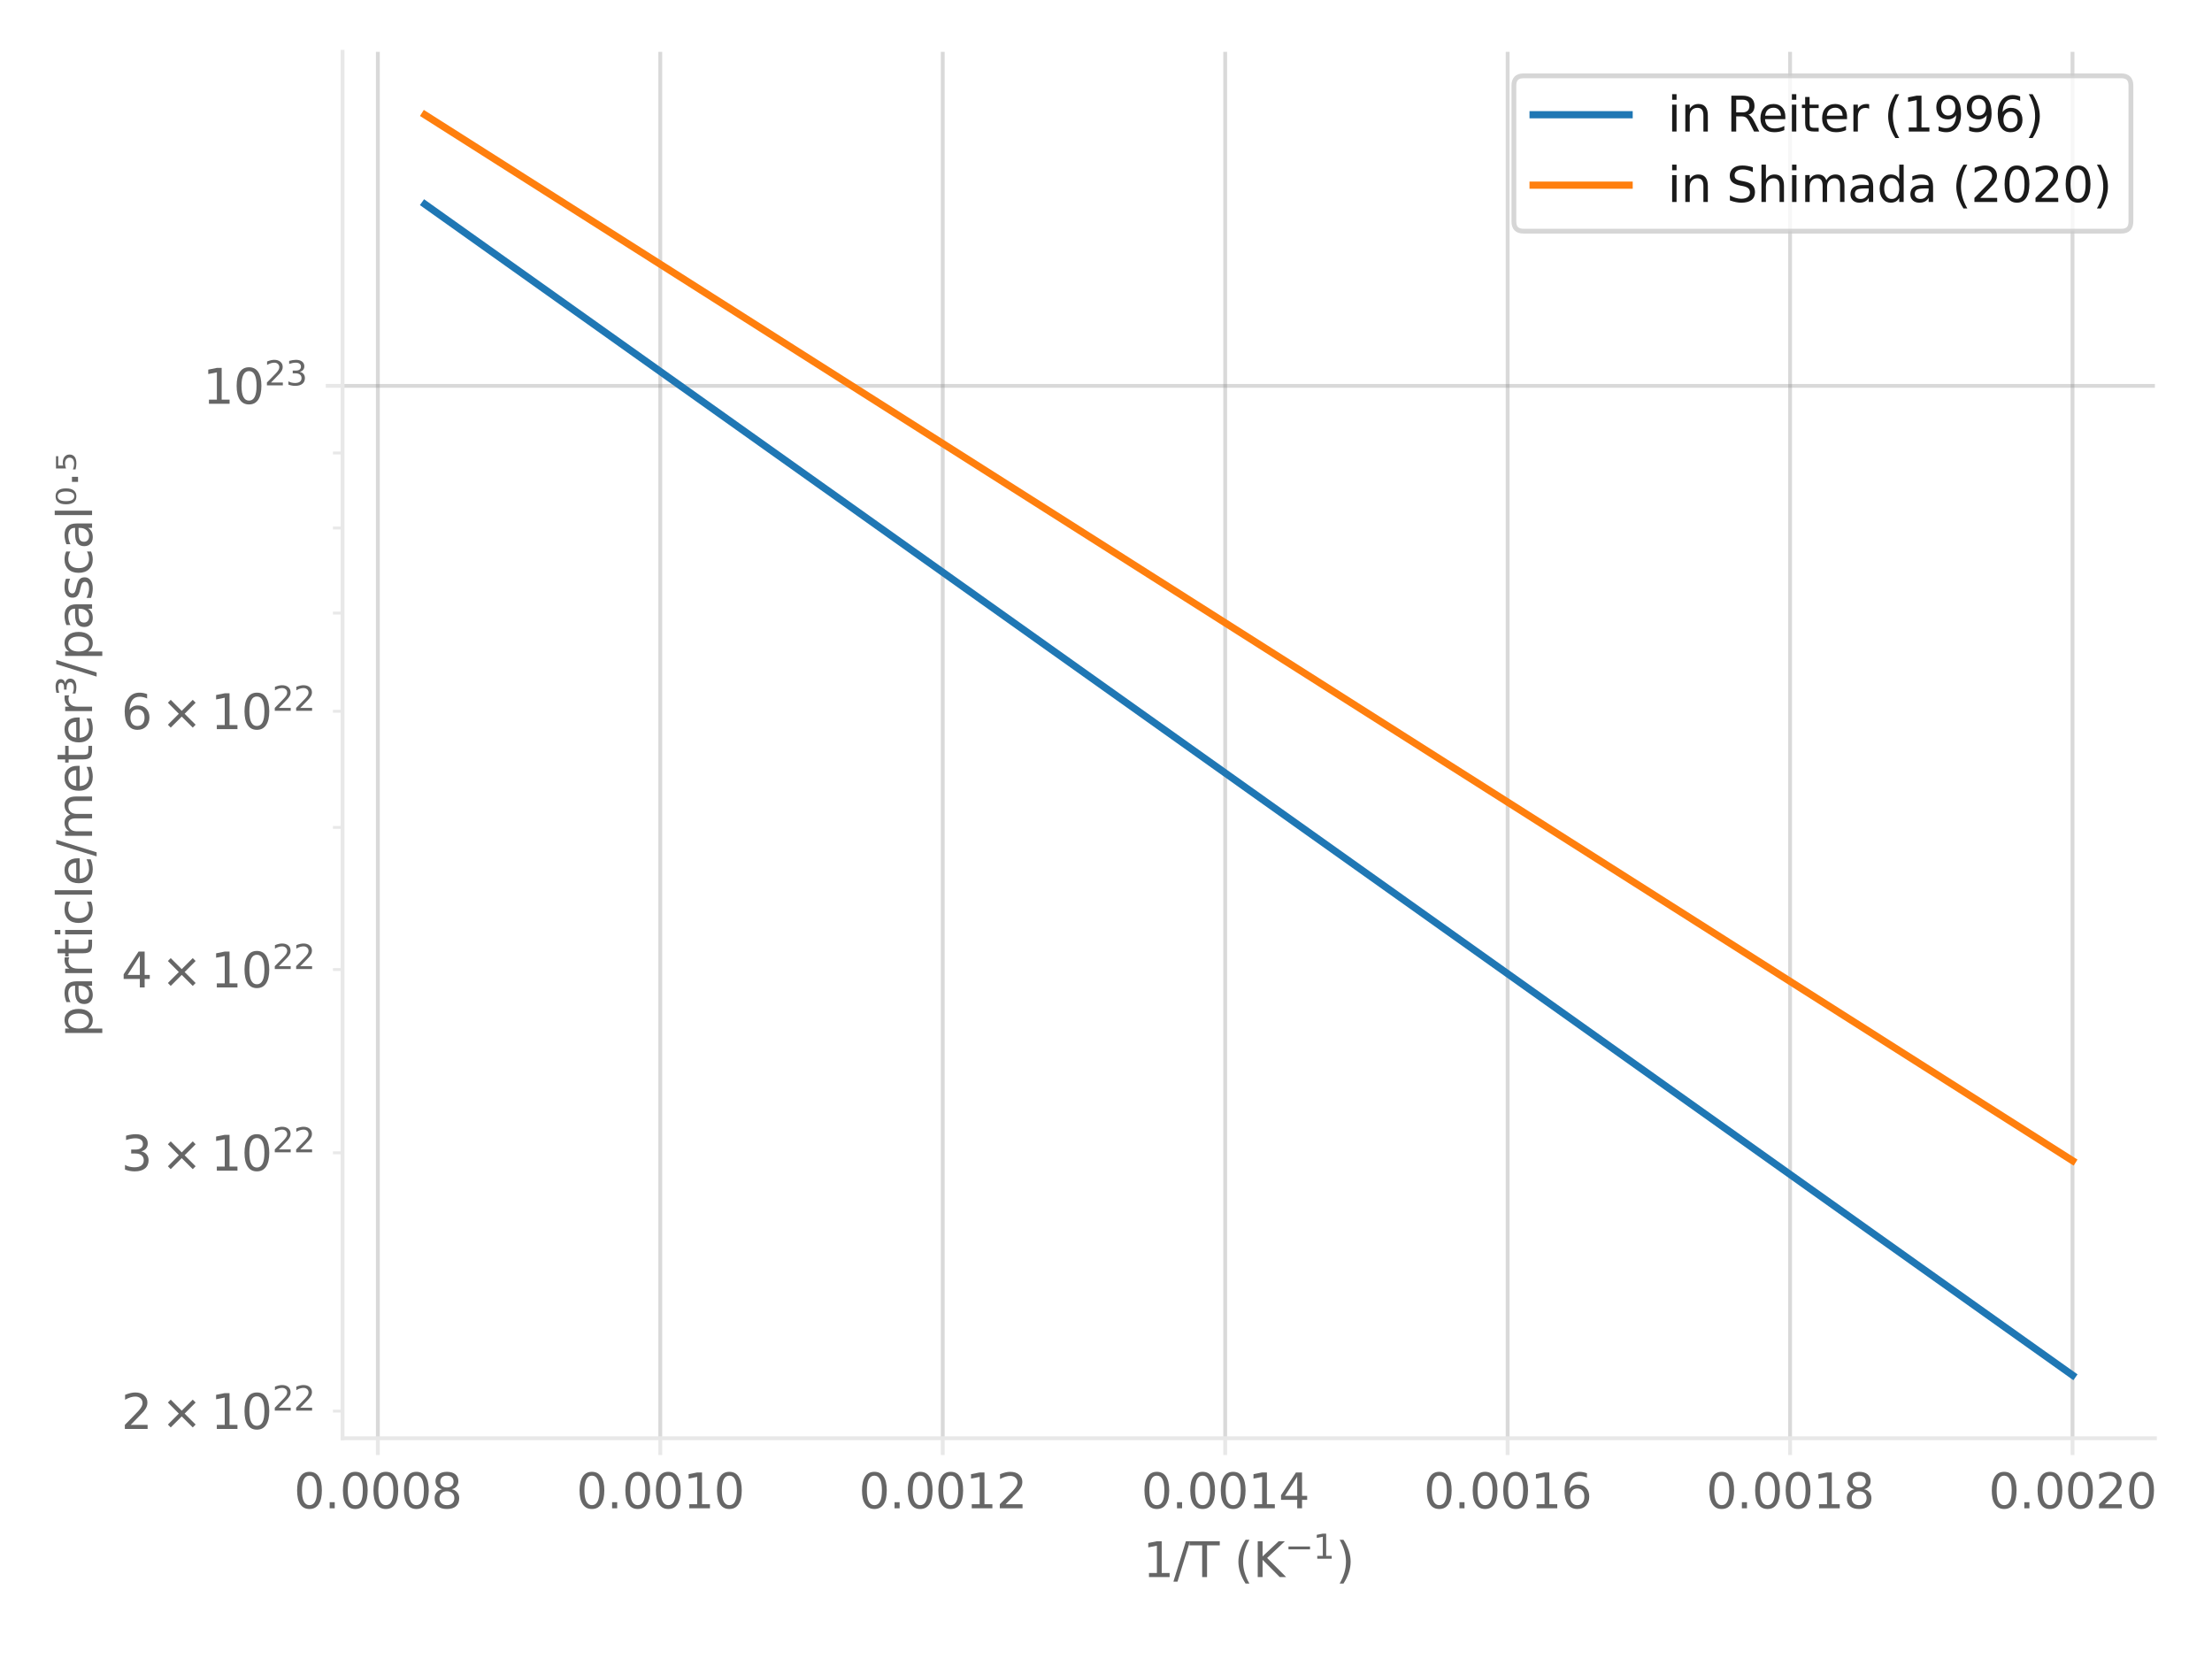 <?xml version="1.0"?>
 <svg xmlns:xlink="http://www.w3.org/1999/xlink" width="460.8" height="345.6" viewBox="0 0 460.8 345.6" xmlns="http://www.w3.org/2000/svg" version="1.1"><defs> <style type="text/css">*{stroke-linejoin: round; stroke-linecap: butt}</style> </defs><defs> <path id="m4decc6a91b" d="M 0 0 L 0 3.5 " style="stroke: #e8e8e8; stroke-width: 0.8"></path> </defs><defs> <path id="DejaVuSans-30" d="M 2034 4250 Q 1547 4250 1301 3770 Q 1056 3291 1056 2328 Q 1056 1369 1301 889 Q 1547 409 2034 409 Q 2525 409 2770 889 Q 3016 1369 3016 2328 Q 3016 3291 2770 3770 Q 2525 4250 2034 4250 z M 2034 4750 Q 2819 4750 3233 4129 Q 3647 3509 3647 2328 Q 3647 1150 3233 529 Q 2819 -91 2034 -91 Q 1250 -91 836 529 Q 422 1150 422 2328 Q 422 3509 836 4129 Q 1250 4750 2034 4750 z " transform="scale(0.016)"></path> <path id="DejaVuSans-2e" d="M 684 794 L 1344 794 L 1344 0 L 684 0 L 684 794 z " transform="scale(0.016)"></path> <path id="DejaVuSans-38" d="M 2034 2216 Q 1584 2216 1326 1975 Q 1069 1734 1069 1313 Q 1069 891 1326 650 Q 1584 409 2034 409 Q 2484 409 2743 651 Q 3003 894 3003 1313 Q 3003 1734 2745 1975 Q 2488 2216 2034 2216 z M 1403 2484 Q 997 2584 770 2862 Q 544 3141 544 3541 Q 544 4100 942 4425 Q 1341 4750 2034 4750 Q 2731 4750 3128 4425 Q 3525 4100 3525 3541 Q 3525 3141 3298 2862 Q 3072 2584 2669 2484 Q 3125 2378 3379 2068 Q 3634 1759 3634 1313 Q 3634 634 3220 271 Q 2806 -91 2034 -91 Q 1263 -91 848 271 Q 434 634 434 1313 Q 434 1759 690 2068 Q 947 2378 1403 2484 z M 1172 3481 Q 1172 3119 1398 2916 Q 1625 2713 2034 2713 Q 2441 2713 2670 2916 Q 2900 3119 2900 3481 Q 2900 3844 2670 4047 Q 2441 4250 2034 4250 Q 1625 4250 1398 4047 Q 1172 3844 1172 3481 z " transform="scale(0.016)"></path> </defs><defs> <path id="DejaVuSans-31" d="M 794 531 L 1825 531 L 1825 4091 L 703 3866 L 703 4441 L 1819 4666 L 2450 4666 L 2450 531 L 3481 531 L 3481 0 L 794 0 L 794 531 z " transform="scale(0.016)"></path> </defs><defs> <path id="DejaVuSans-32" d="M 1228 531 L 3431 531 L 3431 0 L 469 0 L 469 531 Q 828 903 1448 1529 Q 2069 2156 2228 2338 Q 2531 2678 2651 2914 Q 2772 3150 2772 3378 Q 2772 3750 2511 3984 Q 2250 4219 1831 4219 Q 1534 4219 1204 4116 Q 875 4013 500 3803 L 500 4441 Q 881 4594 1212 4672 Q 1544 4750 1819 4750 Q 2544 4750 2975 4387 Q 3406 4025 3406 3419 Q 3406 3131 3298 2873 Q 3191 2616 2906 2266 Q 2828 2175 2409 1742 Q 1991 1309 1228 531 z " transform="scale(0.016)"></path> </defs><defs> <path id="DejaVuSans-34" d="M 2419 4116 L 825 1625 L 2419 1625 L 2419 4116 z M 2253 4666 L 3047 4666 L 3047 1625 L 3713 1625 L 3713 1100 L 3047 1100 L 3047 0 L 2419 0 L 2419 1100 L 313 1100 L 313 1709 L 2253 4666 z " transform="scale(0.016)"></path> </defs><defs> <path id="DejaVuSans-36" d="M 2113 2584 Q 1688 2584 1439 2293 Q 1191 2003 1191 1497 Q 1191 994 1439 701 Q 1688 409 2113 409 Q 2538 409 2786 701 Q 3034 994 3034 1497 Q 3034 2003 2786 2293 Q 2538 2584 2113 2584 z M 3366 4563 L 3366 3988 Q 3128 4100 2886 4159 Q 2644 4219 2406 4219 Q 1781 4219 1451 3797 Q 1122 3375 1075 2522 Q 1259 2794 1537 2939 Q 1816 3084 2150 3084 Q 2853 3084 3261 2657 Q 3669 2231 3669 1497 Q 3669 778 3244 343 Q 2819 -91 2113 -91 Q 1303 -91 875 529 Q 447 1150 447 2328 Q 447 3434 972 4092 Q 1497 4750 2381 4750 Q 2619 4750 2861 4703 Q 3103 4656 3366 4563 z " transform="scale(0.016)"></path> </defs><defs> <path id="DejaVuSans-2f" d="M 1625 4666 L 2156 4666 L 531 -594 L 0 -594 L 1625 4666 z " transform="scale(0.016)"></path> <path id="DejaVuSans-54" d="M -19 4666 L 3928 4666 L 3928 4134 L 2272 4134 L 2272 0 L 1638 0 L 1638 4134 L -19 4134 L -19 4666 z " transform="scale(0.016)"></path> <path id="DejaVuSans-20" transform="scale(0.016)"></path> <path id="DejaVuSans-28" d="M 1984 4856 Q 1566 4138 1362 3434 Q 1159 2731 1159 2009 Q 1159 1288 1364 580 Q 1569 -128 1984 -844 L 1484 -844 Q 1016 -109 783 600 Q 550 1309 550 2009 Q 550 2706 781 3412 Q 1013 4119 1484 4856 L 1984 4856 z " transform="scale(0.016)"></path> <path id="DejaVuSans-4b" d="M 628 4666 L 1259 4666 L 1259 2694 L 3353 4666 L 4166 4666 L 1850 2491 L 4331 0 L 3500 0 L 1259 2247 L 1259 0 L 628 0 L 628 4666 z " transform="scale(0.016)"></path> <path id="DejaVuSans-2212" d="M 678 2272 L 4684 2272 L 4684 1741 L 678 1741 L 678 2272 z " transform="scale(0.016)"></path> <path id="DejaVuSans-29" d="M 513 4856 L 1013 4856 Q 1481 4119 1714 3412 Q 1947 2706 1947 2009 Q 1947 1309 1714 600 Q 1481 -109 1013 -844 L 513 -844 Q 928 -128 1133 580 Q 1338 1288 1338 2009 Q 1338 2731 1133 3434 Q 928 4138 513 4856 z " transform="scale(0.016)"></path> </defs><defs> <path id="m1c1c21b7ec" d="M 0 0 L -3.5 0 " style="stroke: #e8e8e8; stroke-width: 0.8"></path> </defs><defs> <path id="DejaVuSans-33" d="M 2597 2516 Q 3050 2419 3304 2112 Q 3559 1806 3559 1356 Q 3559 666 3084 287 Q 2609 -91 1734 -91 Q 1441 -91 1130 -33 Q 819 25 488 141 L 488 750 Q 750 597 1062 519 Q 1375 441 1716 441 Q 2309 441 2620 675 Q 2931 909 2931 1356 Q 2931 1769 2642 2001 Q 2353 2234 1838 2234 L 1294 2234 L 1294 2753 L 1863 2753 Q 2328 2753 2575 2939 Q 2822 3125 2822 3475 Q 2822 3834 2567 4026 Q 2313 4219 1838 4219 Q 1578 4219 1281 4162 Q 984 4106 628 3988 L 628 4550 Q 988 4650 1302 4700 Q 1616 4750 1894 4750 Q 2613 4750 3031 4423 Q 3450 4097 3450 3541 Q 3450 3153 3228 2886 Q 3006 2619 2597 2516 z " transform="scale(0.016)"></path> </defs><defs> <path id="med85256c07" d="M 0 0 L -2 0 " style="stroke: #e8e8e8; stroke-width: 0.6"></path> </defs><defs> <path id="DejaVuSans-d7" d="M 4488 3438 L 3059 2003 L 4488 575 L 4116 197 L 2681 1631 L 1247 197 L 878 575 L 2303 2003 L 878 3438 L 1247 3816 L 2681 2381 L 4116 3816 L 4488 3438 z " transform="scale(0.016)"></path> </defs><defs> <path id="DejaVuSans-70" d="M 1159 525 L 1159 -1331 L 581 -1331 L 581 3500 L 1159 3500 L 1159 2969 Q 1341 3281 1617 3432 Q 1894 3584 2278 3584 Q 2916 3584 3314 3078 Q 3713 2572 3713 1747 Q 3713 922 3314 415 Q 2916 -91 2278 -91 Q 1894 -91 1617 61 Q 1341 213 1159 525 z M 3116 1747 Q 3116 2381 2855 2742 Q 2594 3103 2138 3103 Q 1681 3103 1420 2742 Q 1159 2381 1159 1747 Q 1159 1113 1420 752 Q 1681 391 2138 391 Q 2594 391 2855 752 Q 3116 1113 3116 1747 z " transform="scale(0.016)"></path> <path id="DejaVuSans-61" d="M 2194 1759 Q 1497 1759 1228 1600 Q 959 1441 959 1056 Q 959 750 1161 570 Q 1363 391 1709 391 Q 2188 391 2477 730 Q 2766 1069 2766 1631 L 2766 1759 L 2194 1759 z M 3341 1997 L 3341 0 L 2766 0 L 2766 531 Q 2569 213 2275 61 Q 1981 -91 1556 -91 Q 1019 -91 701 211 Q 384 513 384 1019 Q 384 1609 779 1909 Q 1175 2209 1959 2209 L 2766 2209 L 2766 2266 Q 2766 2663 2505 2880 Q 2244 3097 1772 3097 Q 1472 3097 1187 3025 Q 903 2953 641 2809 L 641 3341 Q 956 3463 1253 3523 Q 1550 3584 1831 3584 Q 2591 3584 2966 3190 Q 3341 2797 3341 1997 z " transform="scale(0.016)"></path> <path id="DejaVuSans-72" d="M 2631 2963 Q 2534 3019 2420 3045 Q 2306 3072 2169 3072 Q 1681 3072 1420 2755 Q 1159 2438 1159 1844 L 1159 0 L 581 0 L 581 3500 L 1159 3500 L 1159 2956 Q 1341 3275 1631 3429 Q 1922 3584 2338 3584 Q 2397 3584 2469 3576 Q 2541 3569 2628 3553 L 2631 2963 z " transform="scale(0.016)"></path> <path id="DejaVuSans-74" d="M 1172 4494 L 1172 3500 L 2356 3500 L 2356 3053 L 1172 3053 L 1172 1153 Q 1172 725 1289 603 Q 1406 481 1766 481 L 2356 481 L 2356 0 L 1766 0 Q 1100 0 847 248 Q 594 497 594 1153 L 594 3053 L 172 3053 L 172 3500 L 594 3500 L 594 4494 L 1172 4494 z " transform="scale(0.016)"></path> <path id="DejaVuSans-69" d="M 603 3500 L 1178 3500 L 1178 0 L 603 0 L 603 3500 z M 603 4863 L 1178 4863 L 1178 4134 L 603 4134 L 603 4863 z " transform="scale(0.016)"></path> <path id="DejaVuSans-63" d="M 3122 3366 L 3122 2828 Q 2878 2963 2633 3030 Q 2388 3097 2138 3097 Q 1578 3097 1268 2742 Q 959 2388 959 1747 Q 959 1106 1268 751 Q 1578 397 2138 397 Q 2388 397 2633 464 Q 2878 531 3122 666 L 3122 134 Q 2881 22 2623 -34 Q 2366 -91 2075 -91 Q 1284 -91 818 406 Q 353 903 353 1747 Q 353 2603 823 3093 Q 1294 3584 2113 3584 Q 2378 3584 2631 3529 Q 2884 3475 3122 3366 z " transform="scale(0.016)"></path> <path id="DejaVuSans-6c" d="M 603 4863 L 1178 4863 L 1178 0 L 603 0 L 603 4863 z " transform="scale(0.016)"></path> <path id="DejaVuSans-65" d="M 3597 1894 L 3597 1613 L 953 1613 Q 991 1019 1311 708 Q 1631 397 2203 397 Q 2534 397 2845 478 Q 3156 559 3463 722 L 3463 178 Q 3153 47 2828 -22 Q 2503 -91 2169 -91 Q 1331 -91 842 396 Q 353 884 353 1716 Q 353 2575 817 3079 Q 1281 3584 2069 3584 Q 2775 3584 3186 3129 Q 3597 2675 3597 1894 z M 3022 2063 Q 3016 2534 2758 2815 Q 2500 3097 2075 3097 Q 1594 3097 1305 2825 Q 1016 2553 972 2059 L 3022 2063 z " transform="scale(0.016)"></path> <path id="DejaVuSans-6d" d="M 3328 2828 Q 3544 3216 3844 3400 Q 4144 3584 4550 3584 Q 5097 3584 5394 3201 Q 5691 2819 5691 2113 L 5691 0 L 5113 0 L 5113 2094 Q 5113 2597 4934 2840 Q 4756 3084 4391 3084 Q 3944 3084 3684 2787 Q 3425 2491 3425 1978 L 3425 0 L 2847 0 L 2847 2094 Q 2847 2600 2669 2842 Q 2491 3084 2119 3084 Q 1678 3084 1418 2786 Q 1159 2488 1159 1978 L 1159 0 L 581 0 L 581 3500 L 1159 3500 L 1159 2956 Q 1356 3278 1631 3431 Q 1906 3584 2284 3584 Q 2666 3584 2933 3390 Q 3200 3197 3328 2828 z " transform="scale(0.016)"></path> <path id="DejaVuSans-b3" d="M 1638 3500 Q 1925 3444 2083 3273 Q 2241 3103 2241 2847 Q 2241 2459 1944 2250 Q 1647 2041 1094 2041 Q 916 2041 720 2073 Q 525 2106 306 2169 L 306 2547 Q 469 2463 655 2422 Q 841 2381 1050 2381 Q 1391 2381 1578 2504 Q 1766 2628 1766 2847 Q 1766 3078 1592 3197 Q 1419 3316 1081 3316 L 813 3316 L 813 3653 L 1106 3653 Q 1400 3653 1551 3751 Q 1703 3850 1703 4038 Q 1703 4219 1547 4314 Q 1391 4409 1094 4409 Q 969 4409 809 4381 Q 650 4353 397 4281 L 397 4641 Q 625 4694 825 4722 Q 1025 4750 1197 4750 Q 1647 4750 1911 4565 Q 2175 4381 2175 4072 Q 2175 3856 2034 3706 Q 1894 3556 1638 3500 z " transform="scale(0.016)"></path> <path id="DejaVuSans-73" d="M 2834 3397 L 2834 2853 Q 2591 2978 2328 3040 Q 2066 3103 1784 3103 Q 1356 3103 1142 2972 Q 928 2841 928 2578 Q 928 2378 1081 2264 Q 1234 2150 1697 2047 L 1894 2003 Q 2506 1872 2764 1633 Q 3022 1394 3022 966 Q 3022 478 2636 193 Q 2250 -91 1575 -91 Q 1294 -91 989 -36 Q 684 19 347 128 L 347 722 Q 666 556 975 473 Q 1284 391 1588 391 Q 1994 391 2212 530 Q 2431 669 2431 922 Q 2431 1156 2273 1281 Q 2116 1406 1581 1522 L 1381 1569 Q 847 1681 609 1914 Q 372 2147 372 2553 Q 372 3047 722 3315 Q 1072 3584 1716 3584 Q 2034 3584 2315 3537 Q 2597 3491 2834 3397 z " transform="scale(0.016)"></path> <path id="DejaVuSans-2070" d="M 1781 4203 Q 1625 4472 1309 4472 Q 994 4472 838 4203 Q 678 3934 678 3397 Q 678 2856 838 2588 Q 994 2319 1309 2319 Q 1625 2319 1781 2588 Q 1941 2856 1941 3397 Q 1941 3934 1781 4203 z M 1309 4750 Q 1813 4750 2078 4403 Q 2344 4056 2344 3397 Q 2344 2734 2078 2387 Q 1813 2041 1309 2041 Q 803 2041 537 2387 Q 272 2734 272 3397 Q 272 4056 537 4403 Q 803 4750 1309 4750 z " transform="scale(0.016)"></path> <path id="DejaVuSans-22c5" d="M 684 2619 L 1344 2619 L 1344 1825 L 684 1825 L 684 2619 z " transform="scale(0.016)"></path> <path id="DejaVuSans-2075" d="M 444 4697 L 2038 4697 L 2038 4400 L 816 4400 L 816 3763 Q 903 3791 994 3803 Q 1081 3816 1169 3816 Q 1672 3816 1966 3575 Q 2259 3338 2259 2928 Q 2259 2506 1956 2272 Q 1656 2041 1106 2041 Q 919 2041 722 2069 Q 525 2097 319 2153 L 319 2506 Q 497 2422 691 2378 Q 884 2338 1100 2338 Q 1447 2338 1650 2497 Q 1853 2656 1853 2928 Q 1853 3200 1650 3359 Q 1447 3519 1100 3519 Q 938 3519 775 3487 Q 613 3456 444 3391 L 444 4697 z " transform="scale(0.016)"></path> </defs><defs> <path id="DejaVuSans-6e" d="M 3513 2113 L 3513 0 L 2938 0 L 2938 2094 Q 2938 2591 2744 2837 Q 2550 3084 2163 3084 Q 1697 3084 1428 2787 Q 1159 2491 1159 1978 L 1159 0 L 581 0 L 581 3500 L 1159 3500 L 1159 2956 Q 1366 3272 1645 3428 Q 1925 3584 2291 3584 Q 2894 3584 3203 3211 Q 3513 2838 3513 2113 z " transform="scale(0.016)"></path> <path id="DejaVuSans-52" d="M 2841 2188 Q 3044 2119 3236 1894 Q 3428 1669 3622 1275 L 4263 0 L 3584 0 L 2988 1197 Q 2756 1666 2539 1819 Q 2322 1972 1947 1972 L 1259 1972 L 1259 0 L 628 0 L 628 4666 L 2053 4666 Q 2853 4666 3247 4331 Q 3641 3997 3641 3322 Q 3641 2881 3436 2590 Q 3231 2300 2841 2188 z M 1259 4147 L 1259 2491 L 2053 2491 Q 2509 2491 2742 2702 Q 2975 2913 2975 3322 Q 2975 3731 2742 3939 Q 2509 4147 2053 4147 L 1259 4147 z " transform="scale(0.016)"></path> <path id="DejaVuSans-39" d="M 703 97 L 703 672 Q 941 559 1184 500 Q 1428 441 1663 441 Q 2288 441 2617 861 Q 2947 1281 2994 2138 Q 2813 1869 2534 1725 Q 2256 1581 1919 1581 Q 1219 1581 811 2004 Q 403 2428 403 3163 Q 403 3881 828 4315 Q 1253 4750 1959 4750 Q 2769 4750 3195 4129 Q 3622 3509 3622 2328 Q 3622 1225 3098 567 Q 2575 -91 1691 -91 Q 1453 -91 1209 -44 Q 966 3 703 97 z M 1959 2075 Q 2384 2075 2632 2365 Q 2881 2656 2881 3163 Q 2881 3666 2632 3958 Q 2384 4250 1959 4250 Q 1534 4250 1286 3958 Q 1038 3666 1038 3163 Q 1038 2656 1286 2365 Q 1534 2075 1959 2075 z " transform="scale(0.016)"></path> </defs><defs> <path id="DejaVuSans-53" d="M 3425 4513 L 3425 3897 Q 3066 4069 2747 4153 Q 2428 4238 2131 4238 Q 1616 4238 1336 4038 Q 1056 3838 1056 3469 Q 1056 3159 1242 3001 Q 1428 2844 1947 2747 L 2328 2669 Q 3034 2534 3370 2195 Q 3706 1856 3706 1288 Q 3706 609 3251 259 Q 2797 -91 1919 -91 Q 1588 -91 1214 -16 Q 841 59 441 206 L 441 856 Q 825 641 1194 531 Q 1563 422 1919 422 Q 2459 422 2753 634 Q 3047 847 3047 1241 Q 3047 1584 2836 1778 Q 2625 1972 2144 2069 L 1759 2144 Q 1053 2284 737 2584 Q 422 2884 422 3419 Q 422 4038 858 4394 Q 1294 4750 2059 4750 Q 2388 4750 2728 4690 Q 3069 4631 3425 4513 z " transform="scale(0.016)"></path> <path id="DejaVuSans-68" d="M 3513 2113 L 3513 0 L 2938 0 L 2938 2094 Q 2938 2591 2744 2837 Q 2550 3084 2163 3084 Q 1697 3084 1428 2787 Q 1159 2491 1159 1978 L 1159 0 L 581 0 L 581 4863 L 1159 4863 L 1159 2956 Q 1366 3272 1645 3428 Q 1925 3584 2291 3584 Q 2894 3584 3203 3211 Q 3513 2838 3513 2113 z " transform="scale(0.016)"></path> <path id="DejaVuSans-64" d="M 2906 2969 L 2906 4863 L 3481 4863 L 3481 0 L 2906 0 L 2906 525 Q 2725 213 2448 61 Q 2172 -91 1784 -91 Q 1150 -91 751 415 Q 353 922 353 1747 Q 353 2572 751 3078 Q 1150 3584 1784 3584 Q 2172 3584 2448 3432 Q 2725 3281 2906 2969 z M 947 1747 Q 947 1113 1208 752 Q 1469 391 1925 391 Q 2381 391 2643 752 Q 2906 1113 2906 1747 Q 2906 2381 2643 2742 Q 2381 3103 1925 3103 Q 1469 3103 1208 2742 Q 947 2381 947 1747 z " transform="scale(0.016)"></path> </defs><defs> <clipPath id="pe310559a97"> <rect x="71.358" y="10.8" width="377.549" height="288.808"></rect> </clipPath> </defs>   <g id="figure_1"> <g id="patch_1"> <path d="M 0 345.6 L 460.8 345.6 L 460.8 0 L 0 0 z " style="fill: #ffffff"></path> </g> <g id="axes_1"> <g id="patch_2"> <path d="M 71.358 299.608 L 448.908 299.608 L 448.908 10.8 L 71.358 10.8 z " style="fill: #ffffff"></path> </g> <g id="matplotlib.axis_1"> <g id="xtick_1"> <g id="line2d_1"> <path d="M 78.713 299.608 L 78.713 10.8 " clip-path="url(#pe310559a97)" style="fill: none; stroke: #7f7f7f; stroke-opacity: 0.3; stroke-width: 0.8; stroke-linecap: square"></path> </g> <g id="line2d_2">  <g> <use xlink:href="#m4decc6a91b" x="78.713" y="299.608" style="fill: #e8e8e8; stroke: #e8e8e8; stroke-width: 0.8"></use> </g> </g> <g id="text_1">  <g style="fill: #666666" transform="translate(61.218 314.206) scale(0.1 -0.1)">  <use xlink:href="#DejaVuSans-30"></use> <use xlink:href="#DejaVuSans-2e" x="63.623"></use> <use xlink:href="#DejaVuSans-30" x="95.41"></use> <use xlink:href="#DejaVuSans-30" x="159.033"></use> <use xlink:href="#DejaVuSans-30" x="222.656"></use> <use xlink:href="#DejaVuSans-38" x="286.279"></use> </g> </g> </g> <g id="xtick_2"> <g id="line2d_3"> <path d="M 137.552 299.608 L 137.552 10.8 " clip-path="url(#pe310559a97)" style="fill: none; stroke: #7f7f7f; stroke-opacity: 0.3; stroke-width: 0.8; stroke-linecap: square"></path> </g> <g id="line2d_4"> <g> <use xlink:href="#m4decc6a91b" x="137.552" y="299.608" style="fill: #e8e8e8; stroke: #e8e8e8; stroke-width: 0.8"></use> </g> </g> <g id="text_2">  <g style="fill: #666666" transform="translate(120.057 314.206) scale(0.1 -0.1)">  <use xlink:href="#DejaVuSans-30"></use> <use xlink:href="#DejaVuSans-2e" x="63.623"></use> <use xlink:href="#DejaVuSans-30" x="95.41"></use> <use xlink:href="#DejaVuSans-30" x="159.033"></use> <use xlink:href="#DejaVuSans-31" x="222.656"></use> <use xlink:href="#DejaVuSans-30" x="286.279"></use> </g> </g> </g> <g id="xtick_3"> <g id="line2d_5"> <path d="M 196.391 299.608 L 196.391 10.8 " clip-path="url(#pe310559a97)" style="fill: none; stroke: #7f7f7f; stroke-opacity: 0.3; stroke-width: 0.8; stroke-linecap: square"></path> </g> <g id="line2d_6"> <g> <use xlink:href="#m4decc6a91b" x="196.391" y="299.608" style="fill: #e8e8e8; stroke: #e8e8e8; stroke-width: 0.8"></use> </g> </g> <g id="text_3">  <g style="fill: #666666" transform="translate(178.896 314.206) scale(0.1 -0.1)">  <use xlink:href="#DejaVuSans-30"></use> <use xlink:href="#DejaVuSans-2e" x="63.623"></use> <use xlink:href="#DejaVuSans-30" x="95.41"></use> <use xlink:href="#DejaVuSans-30" x="159.033"></use> <use xlink:href="#DejaVuSans-31" x="222.656"></use> <use xlink:href="#DejaVuSans-32" x="286.279"></use> </g> </g> </g> <g id="xtick_4"> <g id="line2d_7"> <path d="M 255.23 299.608 L 255.23 10.8 " clip-path="url(#pe310559a97)" style="fill: none; stroke: #7f7f7f; stroke-opacity: 0.3; stroke-width: 0.8; stroke-linecap: square"></path> </g> <g id="line2d_8"> <g> <use xlink:href="#m4decc6a91b" x="255.23" y="299.608" style="fill: #e8e8e8; stroke: #e8e8e8; stroke-width: 0.8"></use> </g> </g> <g id="text_4">  <g style="fill: #666666" transform="translate(237.735 314.206) scale(0.1 -0.1)">  <use xlink:href="#DejaVuSans-30"></use> <use xlink:href="#DejaVuSans-2e" x="63.623"></use> <use xlink:href="#DejaVuSans-30" x="95.41"></use> <use xlink:href="#DejaVuSans-30" x="159.033"></use> <use xlink:href="#DejaVuSans-31" x="222.656"></use> <use xlink:href="#DejaVuSans-34" x="286.279"></use> </g> </g> </g> <g id="xtick_5"> <g id="line2d_9"> <path d="M 314.069 299.608 L 314.069 10.8 " clip-path="url(#pe310559a97)" style="fill: none; stroke: #7f7f7f; stroke-opacity: 0.3; stroke-width: 0.8; stroke-linecap: square"></path> </g> <g id="line2d_10"> <g> <use xlink:href="#m4decc6a91b" x="314.069" y="299.608" style="fill: #e8e8e8; stroke: #e8e8e8; stroke-width: 0.8"></use> </g> </g> <g id="text_5">  <g style="fill: #666666" transform="translate(296.573 314.206) scale(0.1 -0.1)">  <use xlink:href="#DejaVuSans-30"></use> <use xlink:href="#DejaVuSans-2e" x="63.623"></use> <use xlink:href="#DejaVuSans-30" x="95.41"></use> <use xlink:href="#DejaVuSans-30" x="159.033"></use> <use xlink:href="#DejaVuSans-31" x="222.656"></use> <use xlink:href="#DejaVuSans-36" x="286.279"></use> </g> </g> </g> <g id="xtick_6"> <g id="line2d_11"> <path d="M 372.908 299.608 L 372.908 10.8 " clip-path="url(#pe310559a97)" style="fill: none; stroke: #7f7f7f; stroke-opacity: 0.3; stroke-width: 0.8; stroke-linecap: square"></path> </g> <g id="line2d_12"> <g> <use xlink:href="#m4decc6a91b" x="372.908" y="299.608" style="fill: #e8e8e8; stroke: #e8e8e8; stroke-width: 0.8"></use> </g> </g> <g id="text_6">  <g style="fill: #666666" transform="translate(355.412 314.206) scale(0.1 -0.1)"> <use xlink:href="#DejaVuSans-30"></use> <use xlink:href="#DejaVuSans-2e" x="63.623"></use> <use xlink:href="#DejaVuSans-30" x="95.41"></use> <use xlink:href="#DejaVuSans-30" x="159.033"></use> <use xlink:href="#DejaVuSans-31" x="222.656"></use> <use xlink:href="#DejaVuSans-38" x="286.279"></use> </g> </g> </g> <g id="xtick_7"> <g id="line2d_13"> <path d="M 431.746 299.608 L 431.746 10.8 " clip-path="url(#pe310559a97)" style="fill: none; stroke: #7f7f7f; stroke-opacity: 0.3; stroke-width: 0.8; stroke-linecap: square"></path> </g> <g id="line2d_14"> <g> <use xlink:href="#m4decc6a91b" x="431.746" y="299.608" style="fill: #e8e8e8; stroke: #e8e8e8; stroke-width: 0.8"></use> </g> </g> <g id="text_7">  <g style="fill: #666666" transform="translate(414.251 314.206) scale(0.1 -0.1)"> <use xlink:href="#DejaVuSans-30"></use> <use xlink:href="#DejaVuSans-2e" x="63.623"></use> <use xlink:href="#DejaVuSans-30" x="95.41"></use> <use xlink:href="#DejaVuSans-30" x="159.033"></use> <use xlink:href="#DejaVuSans-32" x="222.656"></use> <use xlink:href="#DejaVuSans-30" x="286.279"></use> </g> </g> </g> <g id="text_8">  <g style="fill: #666666" transform="translate(238.083 328.606) scale(0.1 -0.1)">  <use xlink:href="#DejaVuSans-31" transform="translate(0 0.684)"></use> <use xlink:href="#DejaVuSans-2f" transform="translate(63.623 0.684)"></use> <use xlink:href="#DejaVuSans-54" transform="translate(97.314 0.684)"></use> <use xlink:href="#DejaVuSans-20" transform="translate(158.398 0.684)"></use> <use xlink:href="#DejaVuSans-28" transform="translate(190.186 0.684)"></use> <use xlink:href="#DejaVuSans-4b" transform="translate(229.199 0.684)"></use> <use xlink:href="#DejaVuSans-2212" transform="translate(295.732 38.966) scale(0.7)"></use> <use xlink:href="#DejaVuSans-31" transform="translate(354.385 38.966) scale(0.7)"></use> <use xlink:href="#DejaVuSans-29" transform="translate(401.655 0.684)"></use> </g> </g> </g> <g id="matplotlib.axis_2"> <g id="ytick_1"> <g id="line2d_15"> <path d="M 71.358 80.384 L 448.908 80.384 " clip-path="url(#pe310559a97)" style="fill: none; stroke: #7f7f7f; stroke-opacity: 0.3; stroke-width: 0.8; stroke-linecap: square"></path> </g> <g id="line2d_16">  <g> <use xlink:href="#m1c1c21b7ec" x="71.358" y="80.384" style="fill: #e8e8e8; stroke: #e8e8e8; stroke-width: 0.8"></use> </g> </g> <g id="text_9">  <g style="fill: #666666" transform="translate(42.258 84.183) scale(0.1 -0.1)">  <use xlink:href="#DejaVuSans-31" transform="translate(0 0.766)"></use> <use xlink:href="#DejaVuSans-30" transform="translate(63.623 0.766)"></use> <use xlink:href="#DejaVuSans-32" transform="translate(128.203 39.047) scale(0.7)"></use> <use xlink:href="#DejaVuSans-33" transform="translate(172.739 39.047) scale(0.7)"></use> </g> </g> </g> <g id="ytick_2"> <g id="line2d_17">  <g> <use xlink:href="#med85256c07" x="71.358" y="293.955" style="fill: #e8e8e8; stroke: #e8e8e8; stroke-width: 0.6"></use> </g> </g> <g id="text_10">  <g style="fill: #666666" transform="translate(25.258 297.754) scale(0.1 -0.1)">  <use xlink:href="#DejaVuSans-32" transform="translate(0 0.766)"></use> <use xlink:href="#DejaVuSans-d7" transform="translate(83.105 0.766)"></use> <use xlink:href="#DejaVuSans-31" transform="translate(186.377 0.766)"></use> <use xlink:href="#DejaVuSans-30" transform="translate(250 0.766)"></use> <use xlink:href="#DejaVuSans-32" transform="translate(314.58 39.047) scale(0.7)"></use> <use xlink:href="#DejaVuSans-32" transform="translate(359.116 39.047) scale(0.7)"></use> </g> </g> </g> <g id="ytick_3"> <g id="line2d_18"> <g> <use xlink:href="#med85256c07" x="71.358" y="240.15" style="fill: #e8e8e8; stroke: #e8e8e8; stroke-width: 0.6"></use> </g> </g> <g id="text_11">  <g style="fill: #666666" transform="translate(25.258 243.949) scale(0.1 -0.1)"> <use xlink:href="#DejaVuSans-33" transform="translate(0 0.766)"></use> <use xlink:href="#DejaVuSans-d7" transform="translate(83.105 0.766)"></use> <use xlink:href="#DejaVuSans-31" transform="translate(186.377 0.766)"></use> <use xlink:href="#DejaVuSans-30" transform="translate(250 0.766)"></use> <use xlink:href="#DejaVuSans-32" transform="translate(314.58 39.047) scale(0.7)"></use> <use xlink:href="#DejaVuSans-32" transform="translate(359.116 39.047) scale(0.7)"></use> </g> </g> </g> <g id="ytick_4"> <g id="line2d_19"> <g> <use xlink:href="#med85256c07" x="71.358" y="201.975" style="fill: #e8e8e8; stroke: #e8e8e8; stroke-width: 0.6"></use> </g> </g> <g id="text_12">  <g style="fill: #666666" transform="translate(25.258 205.774) scale(0.1 -0.1)"> <use xlink:href="#DejaVuSans-34" transform="translate(0 0.766)"></use> <use xlink:href="#DejaVuSans-d7" transform="translate(83.105 0.766)"></use> <use xlink:href="#DejaVuSans-31" transform="translate(186.377 0.766)"></use> <use xlink:href="#DejaVuSans-30" transform="translate(250 0.766)"></use> <use xlink:href="#DejaVuSans-32" transform="translate(314.58 39.047) scale(0.7)"></use> <use xlink:href="#DejaVuSans-32" transform="translate(359.116 39.047) scale(0.7)"></use> </g> </g> </g> <g id="ytick_5"> <g id="line2d_20"> <g> <use xlink:href="#med85256c07" x="71.358" y="172.364" style="fill: #e8e8e8; stroke: #e8e8e8; stroke-width: 0.6"></use> </g> </g> </g> <g id="ytick_6"> <g id="line2d_21"> <g> <use xlink:href="#med85256c07" x="71.358" y="148.17" style="fill: #e8e8e8; stroke: #e8e8e8; stroke-width: 0.6"></use> </g> </g> <g id="text_13">  <g style="fill: #666666" transform="translate(25.258 151.969) scale(0.1 -0.1)"> <use xlink:href="#DejaVuSans-36" transform="translate(0 0.766)"></use> <use xlink:href="#DejaVuSans-d7" transform="translate(83.105 0.766)"></use> <use xlink:href="#DejaVuSans-31" transform="translate(186.377 0.766)"></use> <use xlink:href="#DejaVuSans-30" transform="translate(250 0.766)"></use> <use xlink:href="#DejaVuSans-32" transform="translate(314.58 39.047) scale(0.7)"></use> <use xlink:href="#DejaVuSans-32" transform="translate(359.116 39.047) scale(0.7)"></use> </g> </g> </g> <g id="ytick_7"> <g id="line2d_22"> <g> <use xlink:href="#med85256c07" x="71.358" y="127.715" style="fill: #e8e8e8; stroke: #e8e8e8; stroke-width: 0.6"></use> </g> </g> </g> <g id="ytick_8"> <g id="line2d_23"> <g> <use xlink:href="#med85256c07" x="71.358" y="109.995" style="fill: #e8e8e8; stroke: #e8e8e8; stroke-width: 0.6"></use> </g> </g> </g> <g id="ytick_9"> <g id="line2d_24"> <g> <use xlink:href="#med85256c07" x="71.358" y="94.365" style="fill: #e8e8e8; stroke: #e8e8e8; stroke-width: 0.6"></use> </g> </g> </g> <g id="text_14">  <g style="fill: #666666" transform="translate(19.179 216.118) rotate(-90) scale(0.1 -0.1)">  <use xlink:href="#DejaVuSans-70"></use> <use xlink:href="#DejaVuSans-61" x="63.477"></use> <use xlink:href="#DejaVuSans-72" x="124.756"></use> <use xlink:href="#DejaVuSans-74" x="165.869"></use> <use xlink:href="#DejaVuSans-69" x="205.078"></use> <use xlink:href="#DejaVuSans-63" x="232.861"></use> <use xlink:href="#DejaVuSans-6c" x="287.842"></use> <use xlink:href="#DejaVuSans-65" x="315.625"></use> <use xlink:href="#DejaVuSans-2f" x="377.148"></use> <use xlink:href="#DejaVuSans-6d" x="410.84"></use> <use xlink:href="#DejaVuSans-65" x="508.252"></use> <use xlink:href="#DejaVuSans-74" x="569.775"></use> <use xlink:href="#DejaVuSans-65" x="608.984"></use> <use xlink:href="#DejaVuSans-72" x="670.508"></use> <use xlink:href="#DejaVuSans-b3" x="711.621"></use> <use xlink:href="#DejaVuSans-2f" x="751.709"></use> <use xlink:href="#DejaVuSans-70" x="785.4"></use> <use xlink:href="#DejaVuSans-61" x="848.877"></use> <use xlink:href="#DejaVuSans-73" x="910.156"></use> <use xlink:href="#DejaVuSans-63" x="962.256"></use> <use xlink:href="#DejaVuSans-61" x="1017.236"></use> <use xlink:href="#DejaVuSans-6c" x="1078.516"></use> <use xlink:href="#DejaVuSans-2070" x="1106.299"></use> <use xlink:href="#DejaVuSans-22c5" x="1146.387"></use> <use xlink:href="#DejaVuSans-2075" x="1178.174"></use> </g> </g> </g> <g id="line2d_25"> <path d="M 88.52 42.548 L 91.473 44.648 L 94.499 46.798 L 97.6 49.002 L 100.778 51.26 L 104.036 53.576 L 107.378 55.951 L 110.807 58.388 L 114.326 60.889 L 117.939 63.457 L 121.65 66.094 L 125.462 68.803 L 129.38 71.588 L 133.409 74.451 L 137.552 77.396 L 141.816 80.426 L 146.205 83.545 L 150.725 86.758 L 155.382 90.068 L 160.182 93.479 L 165.133 96.997 L 170.24 100.627 L 175.513 104.374 L 180.958 108.244 L 186.584 112.243 L 192.402 116.378 L 198.42 120.655 L 204.649 125.082 L 211.101 129.667 L 217.787 134.419 L 224.721 139.347 L 231.916 144.461 L 239.389 149.771 L 247.154 155.29 L 255.23 161.03 L 263.635 167.003 L 272.391 173.226 L 281.52 179.714 L 291.045 186.483 L 300.993 193.554 L 311.394 200.946 L 322.279 208.681 L 333.682 216.786 L 345.641 225.285 L 358.198 234.209 L 371.399 243.591 L 385.295 253.467 L 399.942 263.877 L 415.402 274.865 L 431.746 286.48 " clip-path="url(#pe310559a97)" style="fill: none; stroke: #1f77b4; stroke-width: 1.5; stroke-linecap: square"></path> </g> <g id="line2d_26"> <path d="M 88.52 23.928 L 91.473 25.803 L 94.499 27.723 L 97.6 29.691 L 100.778 31.708 L 104.036 33.777 L 107.378 35.898 L 110.807 38.075 L 114.326 40.308 L 117.939 42.602 L 121.65 44.957 L 125.462 47.377 L 129.38 49.864 L 133.409 52.421 L 137.552 55.051 L 141.816 57.757 L 146.205 60.543 L 150.725 63.412 L 155.382 66.368 L 160.182 69.415 L 165.133 72.558 L 170.24 75.8 L 175.513 79.146 L 180.958 82.603 L 186.584 86.174 L 192.402 89.867 L 198.42 93.687 L 204.649 97.641 L 211.101 101.736 L 217.787 105.98 L 224.721 110.381 L 231.916 114.949 L 239.389 119.692 L 247.154 124.621 L 255.23 129.747 L 263.635 135.082 L 272.391 140.64 L 281.52 146.434 L 291.045 152.48 L 300.993 158.795 L 311.394 165.397 L 322.279 172.306 L 333.682 179.544 L 345.641 187.135 L 358.198 195.106 L 371.399 203.485 L 385.295 212.305 L 399.942 221.602 L 415.402 231.416 L 431.746 241.791 " clip-path="url(#pe310559a97)" style="fill: none; stroke: #ff7f0e; stroke-width: 1.5; stroke-linecap: square"></path> </g> <g id="patch_3"> <path d="M 71.358 299.608 L 71.358 10.8 " style="fill: none; stroke: #e8e8e8; stroke-width: 0.8; stroke-linejoin: miter; stroke-linecap: square"></path> </g> <g id="patch_4"> <path d="M 71.358 299.608 L 448.908 299.608 " style="fill: none; stroke: #e8e8e8; stroke-width: 0.8; stroke-linejoin: miter; stroke-linecap: square"></path> </g> <g id="legend_1"> <g id="patch_5"> <path d="M 317.373 48.156 L 441.908 48.156 Q 443.908 48.156 443.908 46.156 L 443.908 17.8 Q 443.908 15.8 441.908 15.8 L 317.373 15.8 Q 315.373 15.8 315.373 17.8 L 315.373 46.156 Q 315.373 48.156 317.373 48.156 z " style="fill: #ffffff; opacity: 0.8; stroke: #cccccc; stroke-linejoin: miter"></path> </g> <g id="line2d_27"> <path d="M 319.373 23.898 L 329.373 23.898 L 339.373 23.898 " style="fill: none; stroke: #1f77b4; stroke-width: 1.5; stroke-linecap: square"></path> </g> <g id="text_15">  <g style="fill: #1a1a1a" transform="translate(347.373 27.398) scale(0.1 -0.1)">  <use xlink:href="#DejaVuSans-69"></use> <use xlink:href="#DejaVuSans-6e" x="27.783"></use> <use xlink:href="#DejaVuSans-20" x="91.162"></use> <use xlink:href="#DejaVuSans-52" x="122.949"></use> <use xlink:href="#DejaVuSans-65" x="187.932"></use> <use xlink:href="#DejaVuSans-69" x="249.455"></use> <use xlink:href="#DejaVuSans-74" x="277.238"></use> <use xlink:href="#DejaVuSans-65" x="316.447"></use> <use xlink:href="#DejaVuSans-72" x="377.971"></use> <use xlink:href="#DejaVuSans-20" x="419.084"></use> <use xlink:href="#DejaVuSans-28" x="450.871"></use> <use xlink:href="#DejaVuSans-31" x="489.885"></use> <use xlink:href="#DejaVuSans-39" x="553.508"></use> <use xlink:href="#DejaVuSans-39" x="617.131"></use> <use xlink:href="#DejaVuSans-36" x="680.754"></use> <use xlink:href="#DejaVuSans-29" x="744.377"></use> </g> </g> <g id="line2d_28"> <path d="M 319.373 38.577 L 329.373 38.577 L 339.373 38.577 " style="fill: none; stroke: #ff7f0e; stroke-width: 1.5; stroke-linecap: square"></path> </g> <g id="text_16">  <g style="fill: #1a1a1a" transform="translate(347.373 42.077) scale(0.1 -0.1)">  <use xlink:href="#DejaVuSans-69"></use> <use xlink:href="#DejaVuSans-6e" x="27.783"></use> <use xlink:href="#DejaVuSans-20" x="91.162"></use> <use xlink:href="#DejaVuSans-53" x="122.949"></use> <use xlink:href="#DejaVuSans-68" x="186.426"></use> <use xlink:href="#DejaVuSans-69" x="249.805"></use> <use xlink:href="#DejaVuSans-6d" x="277.588"></use> <use xlink:href="#DejaVuSans-61" x="375"></use> <use xlink:href="#DejaVuSans-64" x="436.279"></use> <use xlink:href="#DejaVuSans-61" x="499.756"></use> <use xlink:href="#DejaVuSans-20" x="561.035"></use> <use xlink:href="#DejaVuSans-28" x="592.822"></use> <use xlink:href="#DejaVuSans-32" x="631.836"></use> <use xlink:href="#DejaVuSans-30" x="695.459"></use> <use xlink:href="#DejaVuSans-32" x="759.082"></use> <use xlink:href="#DejaVuSans-30" x="822.705"></use> <use xlink:href="#DejaVuSans-29" x="886.328"></use> </g> </g> </g> </g> </g>  </svg> 